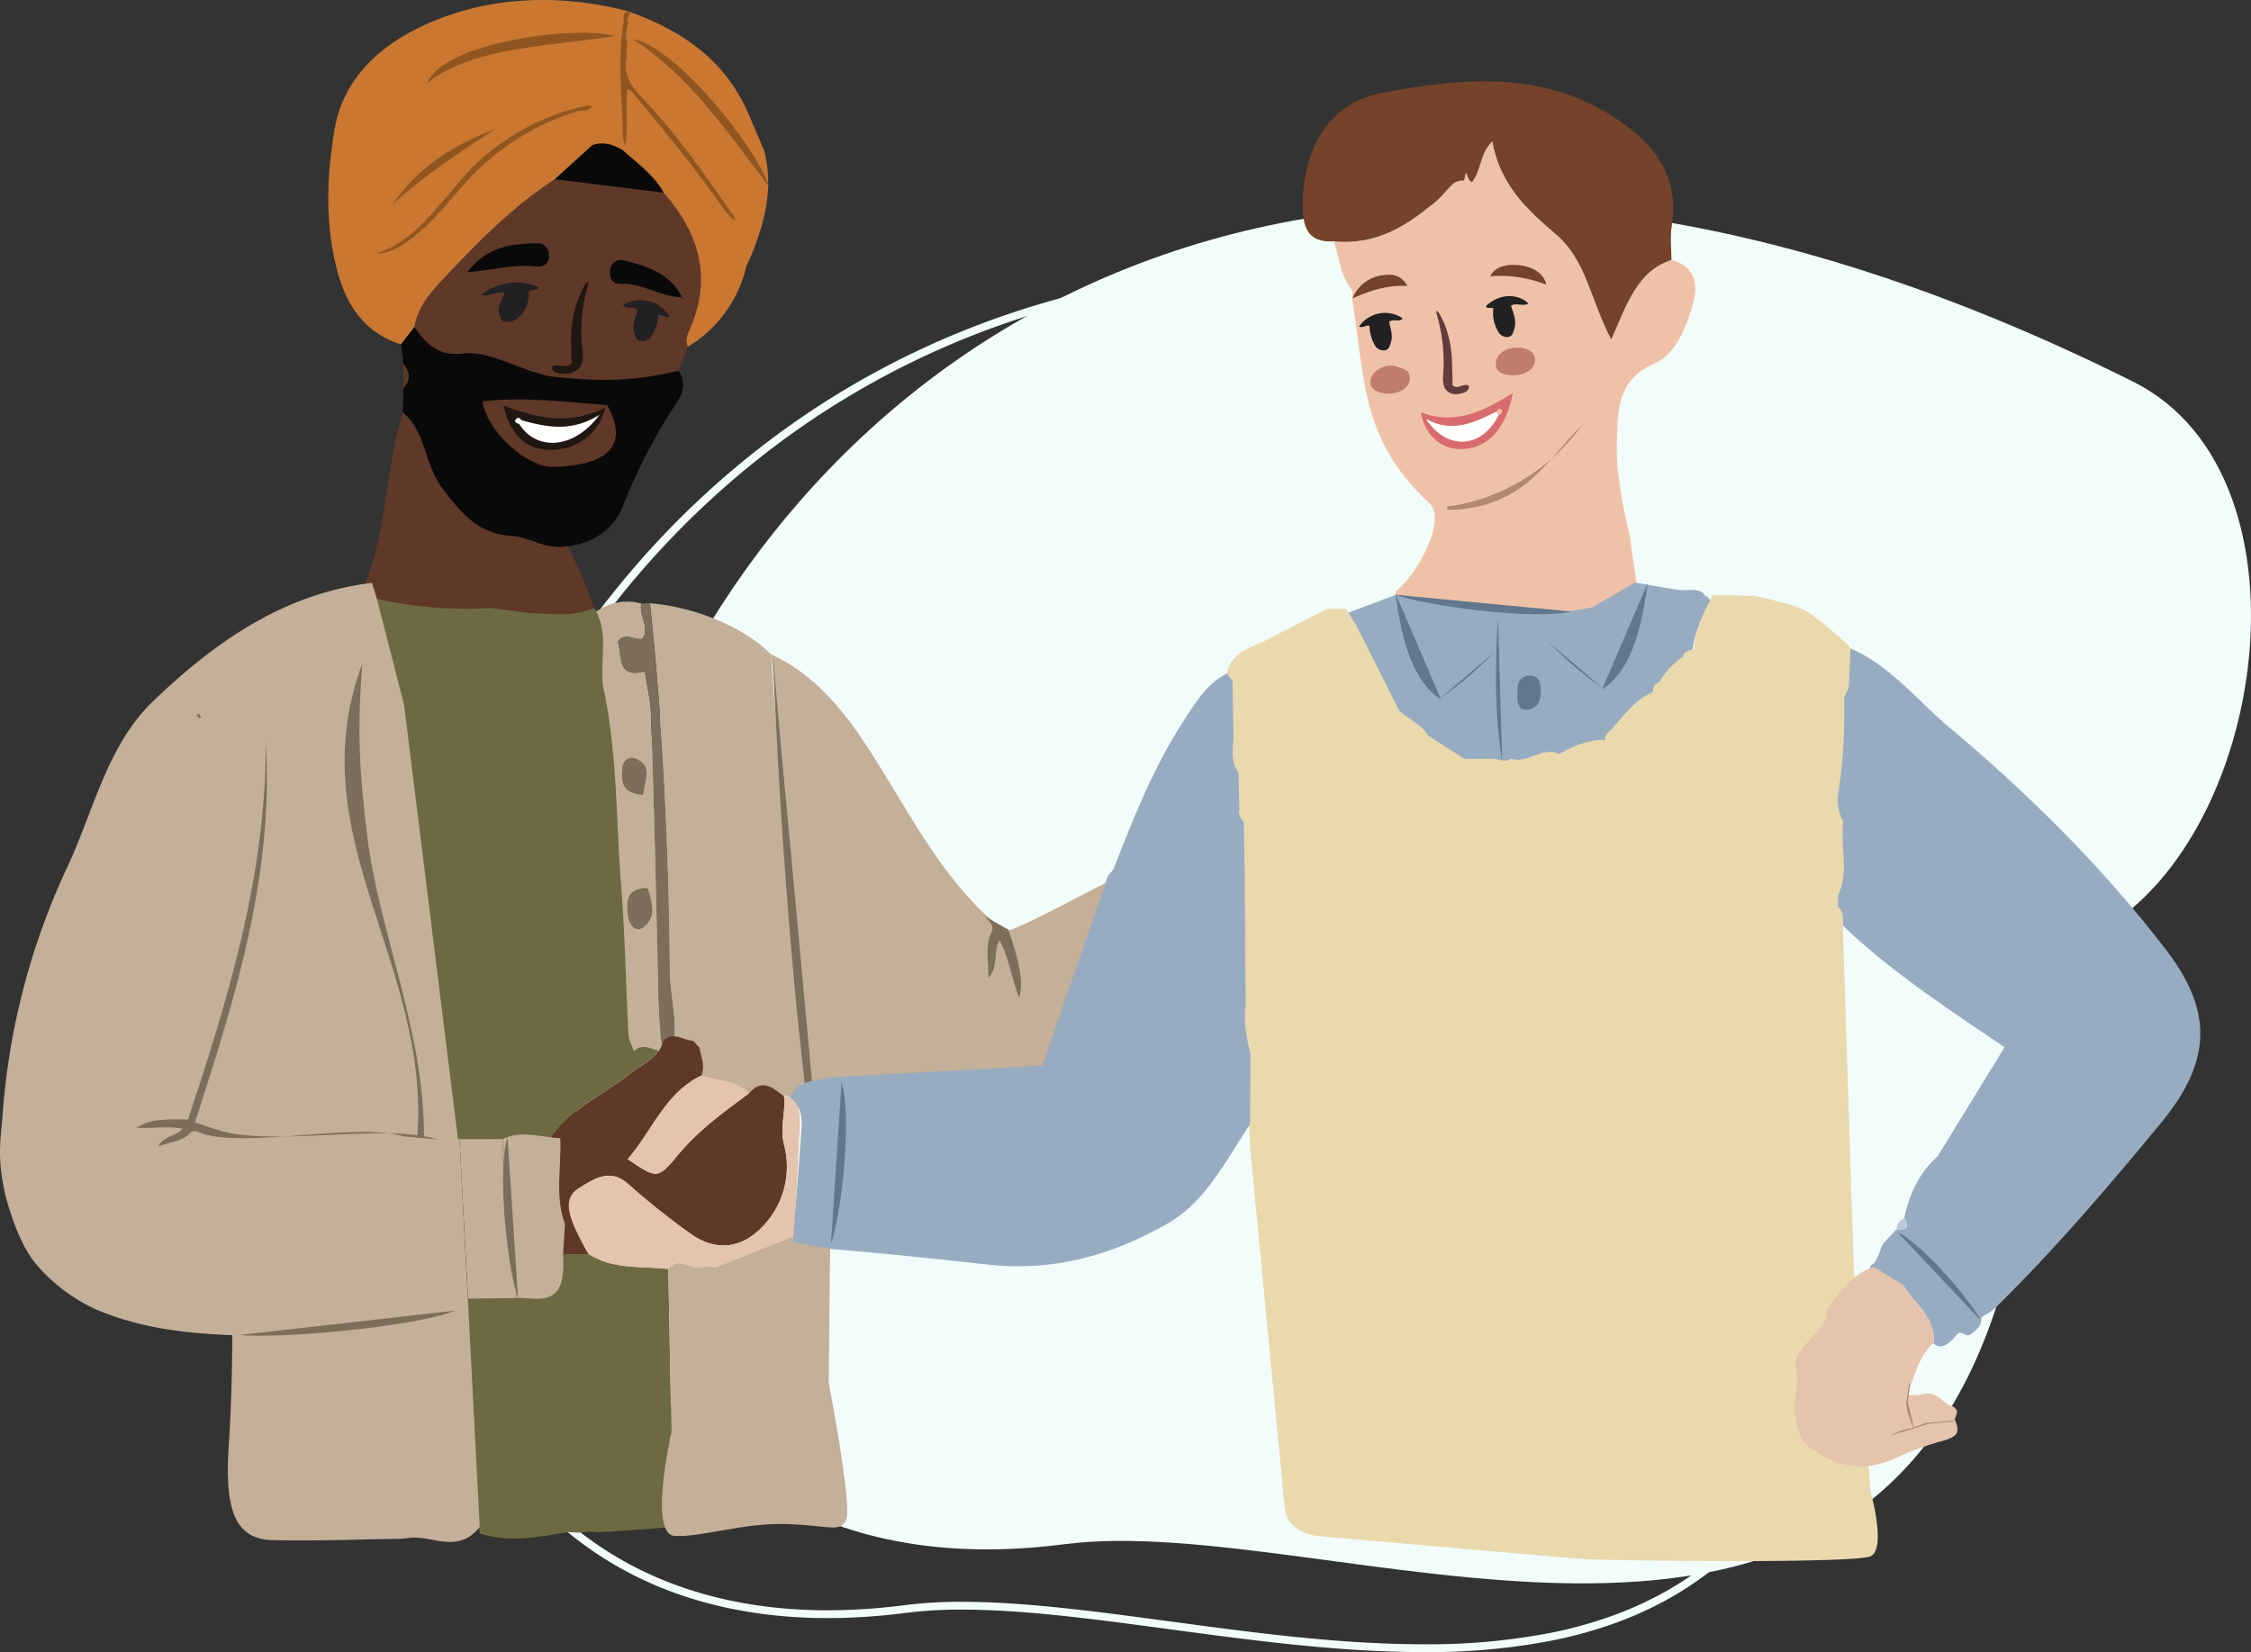 <svg xmlns="http://www.w3.org/2000/svg" xmlns:xlink="http://www.w3.org/1999/xlink" width="577.001" height="423.539" viewBox="0 0 577.001 423.539">
  <rect x="0" y="0" width="577.001" height="423.539" fill="#333333" stroke="none"/>
  <defs>
    <clipPath id="clip-path">
      <rect id="Rectangle_23" data-name="Rectangle 23" width="14.303" height="155.186" fill="none"/>
    </clipPath>
    <clipPath id="clip-path-2">
      <rect id="Rectangle_24" data-name="Rectangle 24" width="20.354" height="121.675" fill="none"/>
    </clipPath>
    <clipPath id="clip-path-3">
      <rect id="Rectangle_25" data-name="Rectangle 25" width="55.314" height="6.439" fill="none"/>
    </clipPath>
    <clipPath id="clip-path-4">
      <rect id="Rectangle_26" data-name="Rectangle 26" width="77.169" height="103.474" fill="none"/>
    </clipPath>
    <clipPath id="clip-path-5">
      <rect id="Rectangle_27" data-name="Rectangle 27" width="3.838" height="41.14" fill="none"/>
    </clipPath>
    <clipPath id="clip-path-6">
      <rect id="Rectangle_28" data-name="Rectangle 28" width="9.134" height="20.854" fill="none"/>
    </clipPath>
    <clipPath id="clip-path-7">
      <rect id="Rectangle_29" data-name="Rectangle 29" width="11.652" height="27.17" fill="none"/>
    </clipPath>
    <clipPath id="clip-path-8">
      <rect id="Rectangle_30" data-name="Rectangle 30" width="1.606" height="36.958" fill="none"/>
    </clipPath>
    <clipPath id="clip-path-9">
      <rect id="Rectangle_31" data-name="Rectangle 31" width="14" height="11.948" fill="none"/>
    </clipPath>
    <clipPath id="clip-path-12">
      <rect id="Rectangle_34" data-name="Rectangle 34" width="45.058" height="5.014" fill="none"/>
    </clipPath>
    <clipPath id="clip-path-14">
      <rect id="Rectangle_36" data-name="Rectangle 36" width="21.254" height="22.567" fill="none"/>
    </clipPath>
    <clipPath id="clip-path-15">
      <rect id="Rectangle_37" data-name="Rectangle 37" width="2.003" height="11.627" fill="none"/>
    </clipPath>
    <clipPath id="clip-path-16">
      <rect id="Rectangle_38" data-name="Rectangle 38" width="16.691" height="4" fill="none"/>
    </clipPath>
  </defs>
  <g id="Group_109" data-name="Group 109" transform="translate(366 1074.164)">
    <g id="Group_1884" data-name="Group 1884" transform="translate(-366 -1074.164)">
      <path id="Path_128" data-name="Path 128" d="M299.545,43.1a293.37,293.37,0,0,1,38.388,2.6,346.455,346.455,0,0,1,41.2,8.114,419.927,419.927,0,0,1,43.982,14.123c15.285,5.826,31.012,12.763,46.741,20.62A48.3,48.3,0,0,1,484.17,99.465a57.028,57.028,0,0,1,9.683,15.137c4.768,10.739,7.085,23.807,6.7,37.791a115.569,115.569,0,0,1-12.347,48.839,82.8,82.8,0,0,1-13.593,19.408,55.4,55.4,0,0,1-17.817,12.739A32.036,32.036,0,0,0,446.767,243a37.835,37.835,0,0,0-5.136,12.3c-2.16,9.023-2.072,19.289-1.979,30.158.12,14.059.244,28.6-4.527,41.885a132.834,132.834,0,0,1-8.156,19.53A102.469,102.469,0,0,1,416.86,362.7a87.608,87.608,0,0,1-11.836,12.435,84.984,84.984,0,0,1-13.327,9.38,93.261,93.261,0,0,1-14.574,6.669,112.787,112.787,0,0,1-15.582,4.316,165.9,165.9,0,0,1-33.279,3.019c-21.517,0-43.669-2.98-65.092-5.861-19.209-2.584-37.352-5.025-53.158-5.026H210a112.427,112.427,0,0,0-14.462.841A156.681,156.681,0,0,1,175.56,389.8c-17.338,0-33.115-3.237-46.891-9.62a91.89,91.89,0,0,1-33.288-26.162A113.771,113.771,0,0,1,75.6,315.5a161.313,161.313,0,0,1-6.53-46.713,206.56,206.56,0,0,1,3.711-38.4,232.436,232.436,0,0,1,11.067-39.028,241.012,241.012,0,0,1,18.329-37.891,235.48,235.48,0,0,1,25.5-34.987,224.408,224.408,0,0,1,32.586-30.31,217.446,217.446,0,0,1,39.576-23.853C230.086,50.243,263.63,43.106,299.545,43.1Zm28.718,353.411a163.942,163.942,0,0,0,32.88-2.979,110.783,110.783,0,0,0,15.3-4.238,91.25,91.25,0,0,0,14.26-6.525,82.97,82.97,0,0,0,13.012-9.159,85.584,85.584,0,0,0,11.565-12.151,100.461,100.461,0,0,0,9.91-15.514,130.849,130.849,0,0,0,8.036-19.248l.008-.024c4.654-12.956,4.531-27.316,4.413-41.2-.094-10.995-.182-21.38,2.034-30.64A39.793,39.793,0,0,1,445.1,241.9a33.183,33.183,0,0,1,4.59-5.522,36.4,36.4,0,0,1,6.113-4.733l.063-.039.068-.029a53.377,53.377,0,0,0,17.235-12.317,80.8,80.8,0,0,0,13.26-18.941,113.529,113.529,0,0,0,12.125-47.978c.377-13.688-1.88-26.456-6.528-36.924a55.034,55.034,0,0,0-9.34-14.609A46.3,46.3,0,0,0,468.96,90.346c-15.671-7.828-31.336-14.738-46.56-20.541A417.936,417.936,0,0,0,378.629,55.75a344.45,344.45,0,0,0-40.959-8.068A291.374,291.374,0,0,0,299.545,45.1c-35.621,0-68.881,7.076-98.855,21.026a215.441,215.441,0,0,0-39.212,23.634,222.4,222.4,0,0,0-32.295,30.04A233.483,233.483,0,0,0,103.9,154.493a239,239,0,0,0-18.177,37.575A230.427,230.427,0,0,0,74.75,230.76a204.56,204.56,0,0,0-3.676,38.031,159.32,159.32,0,0,0,6.444,46.133,111.786,111.786,0,0,0,19.424,37.843,89.908,89.908,0,0,0,32.569,25.6c13.511,6.261,29,9.435,46.05,9.435a154.672,154.672,0,0,0,19.722-1.315A114.413,114.413,0,0,1,210,385.628h.012c15.939,0,34.147,2.451,53.424,5.044C284.795,393.545,306.879,396.516,328.263,396.516Z" transform="translate(36.606 25.023)" fill="#f1fcfb"/>
      <path id="Path_129" data-name="Path 129" d="M496.208,78.854c49.245,24.6,33.479,122.907-13.077,143.04-29.635,18.391-10.107,61-22.149,94.524-38.388,116.094-171.09,51.718-238.77,60.462-240.741,31.1-126.778-498.211,274-298.026" transform="translate(50.606 19.01)" fill="#f1fcfb"/>
      <path id="Path_130" data-name="Path 130" d="M311.109,53.574c-8.681,2.86-11.282,10.965-15.413,20.394-5.293-9.816-6.281-20.283-14.219-26.976-7.327-6.177-14.443-13.13-16.221-23.952L251.5,37.823C243.754,44.7,235.413,49.9,224.61,48.788c1.413,4.313,1.632,9.1,4.8,12.714l-.088,2.622c3.317,19.83,1.965,35.312,19.818,51.89,4.293,3.986-2.847,17.959-8.717,22.562a2.771,2.771,0,0,0,.175,1.049c4.314,4.254,16.655,2.445,22.291,3.616.39-.058,9,1.072,9.364.907a7.951,7.951,0,0,1,2.344.078c.12.072.222.166.346.237.554.042,1.105.06,1.658.074a12.148,12.148,0,0,0,6.437-.371c2.73-.348,5.444-.871,8.16-1.353,3.61-2.152,8.478-2.008,10.912-6.315-.3-2.834-.72-5.639-1.2-8.436-.25-3.959-1.711-8.251-2.538-13.486-1.609-10.2-1.238-10.708-1.232-15.633.227-7.793.646-14.887,9.486-18.75,5.61-2.45,8.155-9.125,9.92-15.059,1.484-4.99.805-9.929-5.444-11.562" transform="translate(117.333 13.072)" fill="#efc2a7"/>
      <path id="Path_131" data-name="Path 131" d="M268.991,142.281c4.261,1.386,7.645-3.81,12-1.693l3-1.436c2.73-1.851,5.893-1.781,8.959-2.147a2.918,2.918,0,0,1,1.53-2.815c3.18-3.625,6.006-7.667,10.666-9.544a2.93,2.93,0,0,1,1.672-2.744,19.649,19.649,0,0,1,5.953-6.335,3.15,3.15,0,0,1,2.766-1.871c.241-5.147,2.593-9.512,4.873-13.9-.056-.47-.527.055-.591-.412-.353-.61-.938-.52-1.289-1.132-.828-1.078-2.705-1.185-3.9-1.056h-2.153c-1.037.02-10.669-1.9-11.7-1.875l-10.912,6.315c-5.377.951-10.742,2.078-16.258,1.647v0l-33.92-4.9-13.365,5.011q1.375,2.161,2.748,4.324l.361,3.023a11.783,11.783,0,0,1,3.007,7.868q.774,1.5,1.55,3c2.042,1.7,4.1,3.389,4.55,6.3q.744.811,1.489,1.622c2.418,2.18,5.656,3.345,7.4,6.346l1.656,1.478,6.064,3.26q.8.609,1.594,1.221l7.627-.028,4.648.034" transform="translate(118.23 54.078)" fill="#97acc0"/>
      <path id="Path_132" data-name="Path 132" d="M256.289,111.1a3.386,3.386,0,0,1,1.515-.586c2.379-.118,3.2,1.21,3.232,3.324.033,2.42-.151,4.846-3.031,5.368" transform="translate(133.882 62.694)" fill="#97acc0"/>
      <path id="Path_133" data-name="Path 133" d="M250.8,127.06c2.415,2.182,5.654,3.346,7.4,6.346l9.311,5.964q3.816-.019,7.629-.031,1.4.256,2.8.514l1.579-.553c4.26,1.386,7.883-3.306,12.241-1.188,0,0,6.63-4.124,11.963-3.585,0,0-.848-1.121,1.528-2.815,3.18-3.624,6.007-7.668,10.667-9.544,0,0-.67-1.5,1.672-2.744a19.644,19.644,0,0,1,5.951-6.335s-.209-1.36,2.766-1.87c.242-5.149,2.594-9.512,4.873-13.906l10.693.23s9.524,1.991,12.6,3.575,8.874,6.763,10.69,8.434c.9.647,1.337,1.749,1.283,1.48l-1.976,71.025L367.356,272l4.206,55.066s4.208,14.849,0,16.706-66.107,1.237-75.122.619l-67.174-5.863c-4.039-.981-7.469-2.63-7.887-7.591L212.61,239.7l-6.055-122.261c1.282-5.923,6.606-6.641,10.765-8.857l15-7.721q2.382.026,4.767.049,1.372,2.163,2.749,4.326" transform="translate(107.902 55.211)" fill="#ead9ad"/>
      <path id="Path_134" data-name="Path 134" d="M109.437,98.673c10.4.818,23.28,5.421,31.041,13.092,2.137,28.657,3.82,56.849,6.7,85.425.866,8.606.466,16.489,4.946,24.629.011.4-5.572,2.912-5.677,3.291-3.669.161-6.72-1.964-8.075,2.705-.709.011-1.419.025-2.128.038-2.847-2.182-5.665-4.748-9.008-.766-3.337-3.591-8.095-3.185-12.208-4.592,1.043-2.494-.09-4.831-.5-7.218,2.865-7.368.093-14.73.035-22.1-.251-31.59-1.792-63.1-5.123-94.505" transform="translate(57.169 55.982)" fill="#c4af99"/>
      <path id="Path_135" data-name="Path 135" d="M190.393,177.955c6.922-2.343,22.54-11.338,29.158-14.2q-8.385,24.324-16.768,48.646c-1.174.1-13.275,3.092-13.837,4.384-7.452,1.989-14.834,1.556-22.472.614-8.23-1.014-16.663-.285-25-.32-.913-.127-1.828-.249-2.745-.373-2.76-14.572-1.4-29.411-2.692-44.116-1.915-21.874-3.395-43.784-6.207-65.567,13.6,6.343,21.376,18.167,29.065,30.714,8.694,14.188,16.836,29.095,30.1,39.732" transform="translate(67.821 60.721)" fill="#c4af99"/>
      <g id="Group_62" data-name="Group 62" transform="translate(198.069 167.965)" style="mix-blend-mode: normal;isolation: isolate">
        <g id="Group_61" data-name="Group 61">
          <g id="Group_60" data-name="Group 60" clip-path="url(#clip-path)">
            <path id="Path_136" data-name="Path 136" d="M144.407,262.351c-8.225-52.555-12.079-104.068-14.3-155.187" transform="translate(-130.104 -107.166)" fill="#7d6e5a"/>
          </g>
        </g>
      </g>
      <path id="Path_137" data-name="Path 137" d="M102.188,101c5.561.2,17.431-.5,17.431-.5a23.107,23.107,0,0,1,9.975,17.094c3.706,16.849,3.3,34.107,4.654,51.183,1,12.7,1.207,25.468,1.885,38.2.079,1.473.9,2.906,1.381,4.357-1.1,4.575-5.306,5.884-8.376,8.365-6.9,5.58-15.483,8.992-20.615,16.869l-10.568-.025-3.154.028-10.325.149c-1.442-.223-2.821-.561-3.565-2.06-1.376-21.324-1.9-43.333-5.482-64.492-.171-2-1.178-6.516-1.35-8.515L62.306,97.674Z" transform="translate(32.548 55.416)" fill="#6d6a41"/>
      <path id="Path_138" data-name="Path 138" d="M341.073,183.1c-.39-.014-.761-.6-1.413-1.155-.11-2.332-.227-4.9-.346-7.476" transform="translate(177.254 98.987)" fill="#97acc0"/>
      <path id="Path_139" data-name="Path 139" d="M352.194,208.307c-14.272-9.766-28.854-19.1-41.452-31.217.009-1.729.277-3.527-1.213-4.859q.014-1.479.029-2.961c2.608-5.564.816-11.446,1.168-17.172q.057-.858.117-1.713a11.27,11.27,0,0,1-1.324-6.689,141.2,141.2,0,0,0,1.562-24.913q.6-1.441,1.2-2.882.219-4.916.434-9.834c10.258,4.459,17.177,13.42,25.511,20.407,20.185,16.926,38.886,35.466,55.141,56.545,11.92,15.459,12.481,28.328-1.2,44.87-13.569,16.4-27.418,32.651-42.642,47.531a17.637,17.637,0,0,1-3.183,2.014c-.417,1.633.326,2.052-2.236,3.97-1.863,1.918-2.433-.643-3.943.346-1.946,2.4-4.252,4.448-6.179,2.415.606-6.741-4.928-10.094-7.795-14.92-2.953-1.752-11.4-3.608-7.332-5.617,2.657-4.9.553-3.224,3.99-6.873L324.407,255c2,.055,3.881.022,2.057-2.848,1.322-6.2,3.864-11.708,8.623-15.943" transform="translate(161.632 60.177)" fill="#97acc0"/>
      <path id="Path_140" data-name="Path 140" d="M260.73,38.737c-3.319-.2-4.5,2.857-6.481,4.614-7.751,6.874-16.092,12.078-26.895,10.965-5.3.348-7.755-2.033-7.967-7.669-.505-13.391,4.971-27.518,20.159-30.352,21.5-4.011,42.627-6.127,62.019,7.863,9.046,6.525,14.222,14.532,12.354,26.366-.441,2.788-.067,5.715-.067,8.577-8.681,2.86-11.282,10.965-15.413,20.394-5.295-9.816-6.281-20.283-14.219-26.976C276.894,46.343,269.777,39.39,268,28.568c-3.276,3.19-2.9,7.614-5.287,10.616-.247-.191-.48-.389-.7-.6q-.413-.959-.83-1.918l-.521,2.15Z" transform="translate(114.589 7.544)" fill="#744329"/>
      <path id="Path_141" data-name="Path 141" d="M77.9,216.6q6.23-.087,12.456-.176,1.3-.054,2.609-.107c4.512-.158,10.573,2.133,9.714-6.508,1.474-1.3.907-3.138,1.2-4.749l6.475.1c6.361,4,13.583,3.063,20.513,3.793q.393,20.941.784,41.881c-.3.418,2.242,21.9-1.375,24.366-.288.2-17.208,1.328-17.351,1.248-5.3-.415-2.453.465-7.767-.034-7.528,1.273-15.05,2.859-22.638.375q-2.548-28.457-5.1-56.912l.47-3.273" transform="translate(40.447 116.342)" fill="#6d6a41"/>
      <path id="Path_142" data-name="Path 142" d="M69.756,67.261c.836-5.106,4.1-8.827,7.338-12.28,8.831-9.4,17.862-18.63,28.709-25.67l27.86,3.453c9.02,10.308,12.563,21.724,6.685,35.043-.633,1.437-1.171,2.889-.467,4.475q-1.169,3.061-2.338,6.117c-11.33,2.8-20.281,2.79-31.66,1.619-7.365-.759-16.542-6.893-23.44-6.025-6.823.859-9.483-2.5-12.686-6.732M138,59.577c.269.2.537.392.807.586l-.554-.848c-3.077-5.768-8.55-7.628-14.205-9.072-1.771-.453-3.631-.2-4.05,2.213-.37,2.138.5,3.779,2.685,3.671,5.444-.273,10.029,3.182,15.317,3.45M83.381,53.091c6.615-.412,11.949-2.08,17.43-1.439,1.525.18,3.191-.191,3.451-2.125.282-2.094-.955-3.84-2.856-3.795-6.373.149-12.774.589-18.025,7.359" transform="translate(36.44 16.63)" fill="#5f3828"/>
      <path id="Path_143" data-name="Path 143" d="M93.6,117.6a102.982,102.982,0,0,1-30.908-2.777q-.566-1.829-1.131-3.66c4.649-12.155,5.214-25.216,7.945-37.8.432-1.992,1.063-3.939,1.6-5.906,5.933,4.917,5.5,13.249,10,19.253,4.844,6.467,9.264,11.881,17.829,12.381,4.458.26,8.525,3.335,13.255,2.779l1.215-.146c.41.531.263.389.792,1.671s4.471,9.051,5.808,14.258c-5.388,2.3-10.995,1.429-16.556,1.23" transform="translate(32.16 38.271)" fill="#5f3828"/>
      <path id="Path_144" data-name="Path 144" d="M307.312,254.276a7.231,7.231,0,0,1-3.844-4.111c-3.186-10.337.554-8.456-1.054-17.9-.711-4.182,9.291-9.78,7.79-13.822,3.5-4.44,6.552-9.392,12.3-11.218q3.743,2.318,7.484,4.635c2.868,4.827,8.4,8.18,7.8,14.92-3.3,2.682-5.242,8.688-6.583,13.243a14,14,0,0,0,4.168-.246c2.475-.616,4.63,1.577,5.7,2.44.886.713,1.806.527,2.542,1.569.67.948-.592,2.053-.3,2.774,1.134,2.754.916,4-2.606,5.1a77.255,77.255,0,0,0-11.4,4.031c-7.7,3.815-14.941,3.663-21.992-1.415" transform="translate(157.831 117.567)" fill="#e4c4ac"/>
      <path id="Path_145" data-name="Path 145" d="M100.4,100.984a13.448,13.448,0,0,1,11.531-2.08c-.641,3.025,2.218,5.948.343,9.014-2.128.567-4.467-1.915-6.388.727,1.262,3.527-.466,9.682,6.951,7.583.589,3.95,1.481,7.506,1.594,11.089q1.032,33.112,1.731,66.236c.14,6.76.108,13.507,1.395,20.172-2.507-.107-5-2.489-7.528-.044-.478-1.451-1.3-2.884-1.381-4.357-.677-12.732-.881-25.5-1.886-38.2-1.352-17.076-.947-34.334-4.655-51.185-.8-6.3,1.469-12.885-1.705-18.956m13.128,70.9c-5.637,0-5.45,3.727-4.913,7.363.28,1.9,1.857,3.724,3.686,2.392,3.5-2.549,2.322-6.116,1.227-9.755m-1.207-23.955c.422-3.713,2.5-7.125-1.758-9.073a2.322,2.322,0,0,0-3.418,1.851c-.4,3.368-.539,6.771,5.176,7.222" transform="translate(52.449 55.831)" fill="#c4af99"/>
      <path id="Path_146" data-name="Path 146" d="M92.016,227.073C91.09,213.46,88.1,200.034,88.56,186.3c-3.441.05-7.747-.016-11.188.035l2.186,40.913q6.23-.085,12.458-.172" transform="translate(40.418 105.697)" fill="#c4af99"/>
      <path id="Path_147" data-name="Path 147" d="M117.385,237.889,103.573,126.56Q100.031,112.778,96.486,99q-.571-1.829-1.134-3.658c-22.4,2.685-40.049,14.949-55.946,30.167C27.5,136.9,24.124,153.392,17.413,167.852A180.454,180.454,0,0,0,.685,231.378c-.47,6.669-1.542,10.881.612,20.589,0,0,2.914,12.346,8.128,18.214a44.4,44.4,0,0,0,14.869,11.28c11.288,4.893,23.186,6.307,35.248,6.738-.047,9.445-.28,18.88-.907,28.288-1.124,16.847,1.728,24.043,11.322,24.267,11.008.257,22.021-.2,33.033-.35l2.577-.3c5.832-.277,11.893,4.036,17.405-2.7q-2.592-49.734-5.182-99.47Z" transform="translate(0 54.091)" fill="#c4af99"/>
      <path id="Path_148" data-name="Path 148" d="M166.969,38.512l-4.2-9.827c-6.16-13.807-17.444-21.145-30.816-25.85C113.685-1.893,94.347-.964,77.579,7.57,67.451,12.727,59,20.849,56.9,33.093,54.8,45.414,54.381,58,57.792,70.2c2.4,8.573,7.271,15.352,16.13,18.092l3.4-4.406c.836-5.106,4.1-8.829,7.339-12.282,8.831-9.4,17.862-18.628,28.708-25.672q4.832-4.385,9.666-8.771l4.827-.132c-.055.072-.105.146-.167.218,3.824,3.407,10.952,7.462,13.534,12.141,9.022,10.308,12.564,21.723,6.686,35.043-.635,1.436-1.171,2.889-.469,4.475a32.771,32.771,0,0,0,15.009-20.683l1.4-3.135c3.428-8.564,5.605-17.283,3.116-26.582m-36.451-7.751c.052-.219.1-.44.146-.661l-.026.567c-.044.03-.079.063-.12.094" transform="translate(28.875 0)" fill="#c97731"/>
      <path id="Path_149" data-name="Path 149" d="M115.677,213.576c-1.286-6.664-1.254-13.412-1.4-20.172q-.687-33.124-1.731-66.238c-.111-3.581-1-7.139-1.592-11.089-7.417,2.1-5.691-4.055-6.951-7.581,1.92-2.643,4.26-.16,6.386-.729,1.877-3.064-.982-5.987-.341-9.012q1.112-.04,2.224-.083c3.329,31.41,4.872,62.918,5.121,94.507.058,7.37,2.83,14.732-.035,22.1l-1.685-1.7" transform="translate(54.331 55.982)" fill="#7d6e5a"/>
      <path id="Path_150" data-name="Path 150" d="M214.5,105.133c1.017-1.8,2.859-1.581,4.468-1.939" transform="translate(112.05 58.547)" fill="#ead9ad"/>
      <path id="Path_151" data-name="Path 151" d="M67.925,59.511c1.722,2.07,1.949,4.149.023,6.233l-.023-6.233" transform="translate(35.483 33.764)" fill="#5f3828"/>
      <path id="Path_152" data-name="Path 152" d="M187.974,142.175q-.728.9-1.457,1.8l1.457-1.8" transform="translate(97.434 80.663)" fill="#c4af99"/>
      <path id="Path_153" data-name="Path 153" d="M33.891,117.983a9.594,9.594,0,0,1-.805-.8c.764-1,.86.016,1.165.434l-.359.37" transform="translate(17.283 66.239)" fill="#85755f"/>
      <path id="Path_154" data-name="Path 154" d="M231.648,111.234c2.04,1.7,4.1,3.39,4.547,6.307q-.089,1.676-.175,3.346" transform="translate(121.01 63.109)" fill="#ead9ad"/>
      <path id="Path_155" data-name="Path 155" d="M228.654,104.3a11.775,11.775,0,0,1,3.005,7.87" transform="translate(119.446 59.174)" fill="#ead9ad"/>
      <path id="Path_156" data-name="Path 156" d="M319.26,202.116c.294-1.248.7-2.407,2.055-2.848,1.827,2.87-.058,2.9-2.055,2.848" transform="translate(166.777 113.055)" fill="#bbc9d7"/>
      <path id="Path_157" data-name="Path 157" d="M103.1,23.859c2.707-.944,5.149-.1,7.524,1.185,3.826,3.406,8.088,6.363,10.672,11.042q-13.93-1.726-27.86-3.454,4.83-4.387,9.664-8.772" transform="translate(48.809 13.308)" fill="#0a0909"/>
      <path id="Path_158" data-name="Path 158" d="M77.714,24.119q.763-.778,1.527-1.555l0,0q-.756.785-1.513,1.569l-.018-.019" transform="translate(40.597 12.802)" fill="#cc8137"/>
      <path id="Path_159" data-name="Path 159" d="M71.719,29.111l1.516-1.57.041.042q-.763.781-1.527,1.56l-.03-.031" transform="translate(37.465 15.625)" fill="#cc8137"/>
      <path id="Path_160" data-name="Path 160" d="M73.712,27.111q.765-.778,1.528-1.558l.024.025q-.758.788-1.515,1.574l-.038-.041" transform="translate(38.506 14.498)" fill="#cc8137"/>
      <path id="Path_161" data-name="Path 161" d="M94.171,211.531q-.121-1.761-.241-3.523c.224-2.2.4-4.389-.9-6.356q-.249-1.5-.5-2.99.1-1.415.2-2.832c5.132-7.878,13.709-11.29,20.616-16.869,3.071-2.481,7.272-3.79,8.376-8.365,2.523-2.445,5.019-.063,7.528.044q.843.851,1.685,1.7c.413,2.39,1.545,4.726.505,7.222-9.259,4.437-12.605,14.21-18.865,21.44,7.335,4.973,7.659,5.255,12.751-.94,5.281-6.425,11.8-11.119,18.32-15.909,3.342-3.981,6.16-1.415,9.006.765.419,4.08-1.14,7.805-.011,12.421a22.014,22.014,0,0,1-2.611,17.269c-5.453,8.4-13.277,11.229-21.278,5.58a190.555,190.555,0,0,1-16.09-12.827c-4.617-4.074-8.486-1.362-12.356.875-4.075,2.357-2.967,6.177-1.658,9.611a74.5,74.5,0,0,0,3.815,7.492q-3.238-.049-6.478-.094a1.87,1.87,0,0,0-.772-.205c-2.319-4.342-.743-9-1.049-13.507" transform="translate(48.337 96.164)" fill="#5f3828"/>
      <path id="Path_162" data-name="Path 162" d="M100.778,219.768a74.161,74.161,0,0,1-3.815-7.492c-1.309-3.434-2.418-7.252,1.658-9.609,3.87-2.238,7.738-4.948,12.356-.875a190.862,190.862,0,0,0,16.09,12.827c8,5.647,15.825,2.823,21.278-5.581a22.012,22.012,0,0,0,2.611-17.269c-1.13-4.616.429-8.341.011-12.42l2.133-.039c2.136,2.618,1.958,5.757,1.815,8.851-.416,8.982-.891,17.963-1.343,26.946q-9.991,4-19.981,8-1.573-.071-3.145-.14c-2.97,1.508-6.315-3.037-9.156.6-6.93-.73-14.151.2-20.511-3.793" transform="translate(50.028 101.732)" fill="#e4c4ac"/>
      <path id="Path_163" data-name="Path 163" d="M136.771,180.508c-6.523,4.79-13.039,9.484-18.32,15.909-5.091,6.2-5.415,5.915-12.752.94,6.26-7.229,9.606-17,18.865-21.44,4.112,1.4,8.869,1,12.207,4.591" transform="translate(55.216 99.807)" fill="#e4c4ac"/>
      <path id="Path_164" data-name="Path 164" d="M100.079,216.584c.983,14.084-6.726,10.644-11.89,10.9-.869-13.133-3.878-27.468-3.454-40.775,4.549-2.4,10.422-.288,14.635-.21.35,7.343-1.452,14.938,1.2,22.013" transform="translate(44.243 105.283)" fill="#c4af99"/>
      <path id="Path_165" data-name="Path 165" d="M78.706,47.147c5.251-6.769,11.652-7.21,18.025-7.359,1.9-.045,3.138,1.7,2.856,3.795-.26,1.934-1.926,2.306-3.451,2.125-5.481-.641-10.815,1.027-17.43,1.439" transform="translate(41.115 22.574)" fill="#0a0909"/>
      <path id="Path_166" data-name="Path 166" d="M120.784,52.073c-5.283-.274-9.868-3.729-15.312-3.458-2.182.11-3.055-1.533-2.686-3.671.419-2.414,2.279-2.664,4.05-2.213,5.656,1.444,11.129,3.306,14.205,9.073Z" transform="translate(53.651 24.139)" fill="#0a0909"/>
      <path id="Path_167" data-name="Path 167" d="M114.836,48.454c.186.282.37.566.556.848-.269-.194-.539-.39-.81-.581l.254-.266" transform="translate(59.856 27.491)" fill="#201612"/>
      <path id="Path_168" data-name="Path 168" d="M258.22,110.511c2.378-.116,3.2,1.21,3.231,3.324.033,2.42-.149,4.846-3.031,5.368-2.4.434-3.008-1.337-2.92-3.348.1-2.208-.432-4.865,2.721-5.345" transform="translate(133.466 62.694)" fill="#61778d"/>
      <path id="Path_169" data-name="Path 169" d="M279,101.427q-.761.783-1.521,1.567l-.015-.016,1.522-1.566.014.014" transform="translate(144.944 57.537)" fill="#bbc9d7"/>
      <path id="Path_170" data-name="Path 170" d="M110.862,145.478c1.093,3.639,2.268,7.207-1.227,9.754-1.83,1.334-3.407-.491-3.687-2.392-.536-3.636-.723-7.359,4.914-7.362" transform="translate(55.215 82.537)" fill="#7d6e5a"/>
      <path id="Path_171" data-name="Path 171" d="M110.13,133.288c-5.715-.451-5.573-3.854-5.176-7.222a2.322,2.322,0,0,1,3.418-1.851c4.26,1.948,2.18,5.36,1.758,9.073" transform="translate(54.74 70.335)" fill="#7d6e5a"/>
      <line id="Line_1" data-name="Line 1" y1="0.13" x2="0.125" transform="translate(404.117 130.743)" fill="#e4c4ac"/>
      <path id="Path_172" data-name="Path 172" d="M259.57,89.41q.3.209.6.417l-.709-.307.107-.11" transform="translate(135.54 50.727)" fill="#e4c4ac"/>
      <path id="Path_173" data-name="Path 173" d="M118.155,27.084q-.733-.752-1.465-1.506.733.752,1.465,1.506" transform="translate(60.957 14.512)" fill="#cc8137"/>
      <path id="Path_174" data-name="Path 174" d="M116.159,25.091l-1.468-1.511,1.468,1.511" transform="translate(59.913 13.378)" fill="#cc8137"/>
      <path id="Path_175" data-name="Path 175" d="M119.154,28.084l-1.465-1.508,1.465,1.508" transform="translate(61.479 15.078)" fill="#cc8137"/>
      <path id="Path_176" data-name="Path 176" d="M126.672,235.411l.347-.655c-.123.212-.245.423-.368.633l.021.022" transform="translate(66.161 133.189)" fill="#c4af99"/>
      <path id="Path_177" data-name="Path 177" d="M93.129,48.5c.916-.671,2.031-.071,2.564-1.034-4.191-2.238-10.641-1.412-14.624,1.887,1.831.549,4.071-1.008,6-.491-.9,1.989-2.119,3.992-1.318,5.857.361.842.6,1.77,2.194,1.6a4.878,4.878,0,0,0,3.273-1.806A8.072,8.072,0,0,0,93.129,48.5" transform="translate(42.349 26.219)" fill="#212023"/>
      <path id="Path_178" data-name="Path 178" d="M113.983,52.962c1.163-.193,1.9.876,2.874.37A8.746,8.746,0,0,0,104.9,50.3c.9,1.411,2.646.067,3.663,1.254-.373,1.768-1.32,3.492-.843,5.464.256,1.053.39,2.213,1.577,2.5a2.78,2.78,0,0,0,2.938-1.337,11.133,11.133,0,0,0,1.745-5.218" transform="translate(54.801 27.862)" fill="#212023"/>
      <path id="Path_179" data-name="Path 179" d="M101.548,46.351a29.122,29.122,0,0,0-3.605,16.5,27.505,27.505,0,0,0,.075,4.033c-1.665,1.549-3.482-.19-5.041.768-.227,1.6,1.512,1.853,3.221,1.882,1.8.031,3.705-.89,4.289-2.356a7.115,7.115,0,0,0,.268-3.428,42.666,42.666,0,0,1,1.519-17.316q-.37-.031-.726-.08" transform="translate(48.559 26.297)" fill="#201612"/>
      <path id="Path_180" data-name="Path 180" d="M99.327,46.637l-.018-.649-.708.569q.356.049.726.08" transform="translate(51.508 26.091)" fill="#201612"/>
      <g id="Group_65" data-name="Group 65" transform="translate(88.329 170.15)" style="mix-blend-mode: normal;isolation: isolate">
        <g id="Group_64" data-name="Group 64">
          <g id="Group_63" data-name="Group 63" clip-path="url(#clip-path-2)">
            <path id="Path_181" data-name="Path 181" d="M76.633,230.234c3.559-45.093-30.592-77.324-14.074-121.675-1.353,17.5-.741,27.758,1.256,44.108,3.02,24.717,14.586,49.771,14.56,76.96" transform="translate(-58.02 -108.559)" fill="#7d6e5a"/>
          </g>
        </g>
      </g>
      <g id="Group_68" data-name="Group 68" transform="translate(61.377 336.002)" style="mix-blend-mode: normal;isolation: isolate">
        <g id="Group_67" data-name="Group 67">
          <g id="Group_66" data-name="Group 66" clip-path="url(#clip-path-3)">
            <path id="Path_182" data-name="Path 182" d="M95.63,214.376c-10.7,4.3-45.806,7.251-55.314,6.24" transform="translate(-40.316 -214.375)" fill="#7d6e5a"/>
          </g>
        </g>
      </g>
      <g id="Group_71" data-name="Group 71" transform="translate(34.944 190.429)" style="mix-blend-mode: normal;isolation: isolate">
        <g id="Group_70" data-name="Group 70">
          <g id="Group_69" data-name="Group 69" clip-path="url(#clip-path-4)">
            <path id="Path_183" data-name="Path 183" d="M100.123,223.173c-13.557-4.21-42.29,1.915-55.844-2.3-2.06-.641-4.1-1.326-6.3-2.036,10.261-31.723,20.24-63.337,18.159-97.34.082,33.621-9.483,65.1-19.934,96.56-2.159.027-4.313-.1-6.434.121a13.462,13.462,0,0,0-6.822,2c4.343.263,7.989-.483,11.827.248-1.632,2.094-4.73,1.7-6.21,4.55,3.042-1.207,6.01-1.186,8.172-3.415,1.125-1.16,2.3-.11,3.3.188,12.092,3.606,39.323-2.978,51.409.652" transform="translate(-22.953 -121.498)" fill="#7d6e5a"/>
          </g>
        </g>
      </g>
      <g id="Group_74" data-name="Group 74" transform="translate(128.945 291.567)" style="mix-blend-mode: normal;isolation: isolate">
        <g id="Group_73" data-name="Group 73">
          <g id="Group_72" data-name="Group 72" clip-path="url(#clip-path-5)">
            <path id="Path_184" data-name="Path 184" d="M85.847,186.025c-2.771,8.2.014,34.229,2.692,41.14" transform="translate(-84.699 -186.025)" fill="#7d6e5a"/>
          </g>
        </g>
      </g>
      <g id="Group_77" data-name="Group 77" transform="translate(252.591 235.006)" style="mix-blend-mode: normal;isolation: isolate">
        <g id="Group_76" data-name="Group 76">
          <g id="Group_75" data-name="Group 75" clip-path="url(#clip-path-6)">
            <path id="Path_185" data-name="Path 185" d="M171.817,153.284c.83,2.724,1.841,5.381,2.419,8.135.568,2.707,1.318,5.486.35,9.371-2.045-5.354-2.611-10.235-5.006-14.768-1.833,2.882-.137,6.624-2.923,9.619.219-4.306-.987-8.03.8-11.634.927-1.878-.786-2.931-1.536-4.069" transform="translate(-165.918 -149.938)" fill="#7d6e5a"/>
          </g>
        </g>
      </g>
      <path id="Path_186" data-name="Path 186" d="M125.394,210.144,122.25,210c-2.972,1.508-6.316-3.036-9.156.6q.393,20.941.784,41.881s-5.9,26.06.717,26.565,17.162-3.282,28.44-3.028,14.221,2.523,15.691-1.263-4.525-35.037-4.525-35.037q.176-17.111.352-34.223-.055-.891-.107-1.782l-.006.069c-3.226.65-6.059-1-9.066-1.636l-19.981,8" transform="translate(58.223 114.69)" fill="#c4af99"/>
      <path id="Path_187" data-name="Path 187" d="M106.057,13.7c-1.117,5.081,2.017,8.158,5,11.344C119.55,34.135,126.6,44.4,133.74,54.6c.119.168.046.478.061.723-1.784-1.05-2.832-2.828-3.986-4.456-6.866-9.7-14.387-18.841-21.977-27.93a2.423,2.423,0,0,0-1.57-1.16c-.513,4.621.225,9.29-.505,14.335a6.938,6.938,0,0,1-.673-3.867c-.276-9.294-1.367-18.6.2-27.871.136-.8-.574-2.787,1.592-2.359-.07.32-.139.639-.209.961a1.734,1.734,0,0,0-.265,1.73c-.055.318-.108.635-.163.953-.274,1.27-.659,2.538,0,3.806q-.128,1.251-.254,2.5.034.865.067,1.733" transform="translate(54.57 1.11)" fill="#915520"/>
      <path id="Path_188" data-name="Path 188" d="M106.571,6.385c11.036,2.028,31.765,27.769,34.87,37.83-10.447-13.73-20.159-28.186-34.87-37.83" transform="translate(55.671 3.623)" fill="#915520"/>
      <path id="Path_189" data-name="Path 189" d="M66.08,40.42c6.561-9.523,15.777-15.39,26.372-19.3-9.178,5.863-18.224,11.91-26.372,19.3" transform="translate(34.519 11.981)" fill="#915520"/>
      <path id="Path_190" data-name="Path 190" d="M71.945,18.238C76.084,7.863,109.482,3.4,119.87,6.163c-15.4,2.754-35.659,2.4-47.925,12.075" transform="translate(37.583 3.042)" fill="#915520"/>
      <path id="Path_191" data-name="Path 191" d="M118.582,17.578c-1.108,1.282-2.6.768-3.78,1.146A63.821,63.821,0,0,0,85.7,37.524C81.674,42.084,77.888,46.9,73.129,50.7c-2.827,2.255-5.825,4.265-9.612,4.556,1.49-.7,3.037-1.292,4.464-2.108,4.861-2.785,8.516-6.986,12.194-11.156,3.317-3.762,6.338-7.907,10.11-11.108a59.42,59.42,0,0,1,17.844-10.873,48.313,48.313,0,0,1,9.064-2.671,1.44,1.44,0,0,1,1.388.241" transform="translate(33.18 9.794)" fill="#915520"/>
      <g id="Group_80" data-name="Group 80" transform="translate(357.699 152.116)" style="mix-blend-mode: normal;isolation: isolate">
        <g id="Group_79" data-name="Group 79">
          <g id="Group_78" data-name="Group 78" clip-path="url(#clip-path-7)">
            <path id="Path_192" data-name="Path 192" d="M246.612,124.223c-6.977-4.364-10.043-14.661-11.654-27.17" transform="translate(-234.959 -97.053)" fill="#61778d"/>
          </g>
        </g>
      </g>
      <path id="Path_193" data-name="Path 193" d="M70.921,53.524c3.2,4.237,5.864,7.591,12.686,6.732,6.9-.868,16.075,5.266,23.44,6.025,11.378,1.169,20.331,1.18,31.66-1.619,1.615,2.679,1.442,5.139-.3,7.823a148.373,148.373,0,0,0-14.441,27.868c-3.444,7.326-10.737,9.194-14.886,9.423-4.732.556-8.8-2.519-13.257-2.779C87.26,106.5,82.84,101.081,78,94.614c-4.5-6-4.068-14.337-10-19.253q.082-3.11.163-6.219c1.924-2.086,1.7-4.163-.023-6.233q-.3-2.487-.609-4.975,1.7-2.208,3.4-4.409" transform="translate(35.274 30.367)" fill="#0a0909"/>
      <path id="Path_194" data-name="Path 194" d="M81.242,65.81c10.964-1.212,21.359.179,31.964.98,6.775,12.236-3.072,15.617-13.84,15.841-6.676.14-16.985-8.979-18.124-16.821" transform="translate(42.44 37.068)" fill="#5f3828"/>
      <path id="Path_195" data-name="Path 195" d="M85.338,68.609c5.869,11.611,17.893,11.177,25.183-1.666-8.789,6.367-16.609,3.572-24.375.266Z" transform="translate(44.579 37.98)" fill="#fffffe"/>
      <path id="Path_196" data-name="Path 196" d="M110.878,66.886c-9.943,4.744-17.906,2.511-26.085-.571,1.9,8.79,7.231,12.479,14.967,11.131a13.881,13.881,0,0,0,11.118-10.561m-21.4,3.237c6.26,1.74,12.575,3.147,19.89-1.408-6.242,8.66-16.06,9.55-20.581,2.353-.667-.158-1.359-.545-.853-1.185.681-.856,1.105-.071,1.544.24" transform="translate(44.295 37.624)" fill="#201612"/>
      <path id="Path_197" data-name="Path 197" d="M252.087,51.625c-.67-.539-1.515.3-1.892-.619,3.18-3.132,7.98-3.443,10.879-.7-1.378.915-3.017-.315-4.47.585.63,1.931,1.493,3.82.854,5.934-.289.953-.49,1.976-1.675,2.094a2.543,2.543,0,0,1-2.4-1.3,9.351,9.351,0,0,1-1.292-6" transform="translate(130.699 27.481)" fill="#212023"/>
      <path id="Path_198" data-name="Path 198" d="M254.76,63.8c-2.049-.392-3.377-1.34-2.746-3.785.61-2.373,4.031-3.748,7.209-2.915,1.783.467,2.912,1.506,2.614,3.522-.343,2.323-4.034,3.936-7.076,3.179" transform="translate(131.566 32.259)" fill="#bf7d6a"/>
      <path id="Path_199" data-name="Path 199" d="M233.111,66.679c-1.2-.553-2.81-1.125-2.282-3.373.574-2.433,3.983-4.191,6.765-3.254,1.7.571,3.9,1.06,3.1,3.895-.659,2.343-4.13,3.7-7.578,2.732" transform="translate(120.528 33.925)" fill="#bf7d6a"/>
      <path id="Path_200" data-name="Path 200" d="M231.5,54.486c-1.057-.243-1.789.7-2.66.177a8.032,8.032,0,0,1,11.138-2.107c-.9,1.244-2.433-.088-3.43.944.248,1.644,1.025,3.28.481,5.064-.291.953-.475,2.009-1.582,2.205a2.566,2.566,0,0,1-2.626-1.393,10.286,10.286,0,0,1-1.321-4.89" transform="translate(119.546 29.044)" fill="#212023"/>
      <path id="Path_201" data-name="Path 201" d="M242.435,51.078c2.839,4.812,3.515,9.97,3.465,14.927a28.788,28.788,0,0,1,.055,3.766c1.426,1.24,2.882-.6,4.2.1.234,1.467-1.2,1.912-2.618,2.15a3.271,3.271,0,0,1-3.623-1.669,7.212,7.212,0,0,1-.321-3.161,43.191,43.191,0,0,0-1.76-15.948c.2-.049.4-.1.6-.163" transform="translate(126.332 28.979)" fill="#623b3c"/>
      <path id="Path_202" data-name="Path 202" d="M241.837,51.4l0-.607c.2.147.4.3.6.444-.195.06-.4.114-.6.163" transform="translate(126.33 28.819)" fill="#623b3c"/>
      <path id="Path_203" data-name="Path 203" d="M265.316,48.406a32.52,32.52,0,0,0-14.411-2.169c1.274-2.418,4.053-3.273,7.825-2.774,3.445.455,5.9,2.154,6.586,4.943" transform="translate(131.07 24.581)" fill="#744329"/>
      <path id="Path_204" data-name="Path 204" d="M241.787,47.824c-4.946-.3-9.527,1.144-14.064,3.194a9.582,9.582,0,0,1,7.98-5.978c2.325-.346,4.579.027,6.083,2.784" transform="translate(118.96 25.492)" fill="#744329"/>
      <path id="Path_205" data-name="Path 205" d="M278.367,69.452c-4.45,4.365-7.673,8.923-12.074,13.061a30.973,30.973,0,0,1-16.261,8.229,23.474,23.474,0,0,1-5.389.52c-.528-.03-1.411.279-.773-.879,0,0,20.328-1.373,34.5-20.93" transform="translate(127.278 39.404)" fill="#b1896d"/>
      <path id="Path_206" data-name="Path 206" d="M239.242,69.263c8.885,3.4,16.13-.332,23.588-5.006-1.906,9.721-6.805,14.564-13.767,14.427-4.754-.094-8.86-3.707-9.821-9.421m19.275-.146c-5.7,2.915-11.433,5.486-17.946,1.848,5.455,8.208,14.307,7.5,18.55-.955.606-.281,1.241-.812.8-1.409-.6-.8-1,.111-1.4.516" transform="translate(124.977 36.456)" fill="#d86b6d"/>
      <path id="Path_207" data-name="Path 207" d="M258.665,68.252c-4.241,8.459-13.1,9.163-18.55.953,6.513,3.639,12.251,1.069,17.946-1.846l.6.893" transform="translate(125.433 38.216)" fill="#fffffe"/>
      <g id="Group_83" data-name="Group 83" transform="translate(383.453 158.433)" style="mix-blend-mode: normal;isolation: isolate">
        <g id="Group_82" data-name="Group 82">
          <g id="Group_81" data-name="Group 81" clip-path="url(#clip-path-8)">
            <path id="Path_208" data-name="Path 208" d="M253.482,138.041c-1.952-12.385-1.883-24.687-1.063-36.958" transform="translate(-251.876 -101.083)" fill="#61778d"/>
          </g>
        </g>
      </g>
      <g id="Group_86" data-name="Group 86" transform="translate(369.033 167.208)" style="mix-blend-mode: normal;isolation: isolate">
        <g id="Group_85" data-name="Group 85">
          <g id="Group_84" data-name="Group 84" clip-path="url(#clip-path-9)">
            <path id="Path_209" data-name="Path 209" d="M256.4,106.682a98.55,98.55,0,0,1-14,11.948" transform="translate(-242.404 -106.682)" fill="#61778d"/>
          </g>
        </g>
      </g>
      <g id="Group_89" data-name="Group 89" transform="translate(410.681 149.552)" style="mix-blend-mode: normal;isolation: isolate">
        <g id="Group_88" data-name="Group 88">
          <g id="Group_87" data-name="Group 87" clip-path="url(#clip-path-7)">
            <path id="Path_210" data-name="Path 210" d="M269.761,122.587c6.977-4.363,10.043-14.661,11.654-27.17" transform="translate(-269.761 -95.417)" fill="#61778d"/>
          </g>
        </g>
      </g>
      <g id="Group_92" data-name="Group 92" transform="translate(396.999 164.644)" style="mix-blend-mode: normal;isolation: isolate">
        <g id="Group_91" data-name="Group 91">
          <g id="Group_90" data-name="Group 90" clip-path="url(#clip-path-9)">
            <path id="Path_211" data-name="Path 211" d="M260.774,105.046a98.55,98.55,0,0,0,14,11.948" transform="translate(-260.774 -105.046)" fill="#61778d"/>
          </g>
        </g>
      </g>
      <g id="Group_95" data-name="Group 95" transform="translate(357.703 152.469)" style="mix-blend-mode: normal;isolation: isolate">
        <g id="Group_94" data-name="Group 94">
          <g id="Group_93" data-name="Group 93" clip-path="url(#clip-path-12)">
            <path id="Path_212" data-name="Path 212" d="M280.02,101.577c-9.151,2.3-37.606-1.451-45.057-4.3" transform="translate(-234.961 -97.278)" fill="#61778d"/>
          </g>
        </g>
      </g>
      <path id="Path_213" data-name="Path 213" d="M251.01,207.567c-1-4.091-1.787-8.2-1.2-12.453q0-.905-.008-1.81-.075-6.973-.148-13.946.018-1.636.033-3.274-.055-6.143-.111-12.286.007-.858.011-1.716-.13-6.987-.26-13.974a3.182,3.182,0,0,1-1.105-3.2q-.13-4.662-.26-9.321l.043.042c-2.524-3.385-1.064-7.288-1.338-10.965l-.064-3.183q-.053-3.143-.107-6.285,0-1.523-.011-3.044-.756-.995-1.512-1.994c-5.207,2.721-8.095,7.561-11.209,12.379-7.623,11.793-12.741,24.781-17.838,37.806l-1.451,1.795q-8.367,24.274-16.736,48.55l-55.3,3.061,0,.288c-4.161.3-7.845,1.208-9.427,4.785,3.378,2.708,3.1,5.959,2.87,9.16-.658,9.3-1.41,18.59-2.124,27.886,3.208.445,6.3,1.353,9.53,1.7l0,.127c13.539,1.086,27.071,2.539,40.541,4.006,16.76,1.828,31.491-2.36,45.67-10.34,10.147-5.708,15.139-16.288,21.426-25.582q.064-7.552.125-15.1-.023-1.554-.044-3.107" transform="translate(69.484 62.497)" fill="#97acc0"/>
      <path id="Path_214" data-name="Path 214" d="M186.517,143.364l.008-.009.032-.1-.04.105" transform="translate(97.434 81.278)" fill="#97acc0"/>
      <g id="Group_98" data-name="Group 98" transform="translate(213.017 277.534)" style="mix-blend-mode: normal;isolation: isolate">
        <g id="Group_97" data-name="Group 97">
          <g id="Group_96" data-name="Group 96" clip-path="url(#clip-path-5)">
            <path id="Path_215" data-name="Path 215" d="M142.615,177.072c2.769,8.2-.014,34.229-2.692,41.14" transform="translate(-139.923 -177.072)" fill="#61778d"/>
          </g>
        </g>
      </g>
      <g id="Group_101" data-name="Group 101" transform="translate(486.482 315.964)" style="mix-blend-mode: normal;isolation: isolate">
        <g id="Group_100" data-name="Group 100">
          <g id="Group_99" data-name="Group 99" clip-path="url(#clip-path-14)">
            <path id="Path_216" data-name="Path 216" d="M319.552,201.591c5.9,2.6,18.8,17.5,21.254,22.567" transform="translate(-319.552 -201.591)" fill="#61778d"/>
          </g>
        </g>
      </g>
      <g id="Group_104" data-name="Group 104" transform="translate(488.624 354.571)" style="mix-blend-mode: normal;isolation: isolate">
        <g id="Group_103" data-name="Group 103">
          <g id="Group_102" data-name="Group 102" clip-path="url(#clip-path-15)">
            <path id="Path_217" data-name="Path 217" d="M322.963,237.85a10.784,10.784,0,0,1-.945-2.092c-.271-.718-.524-1.506-.787-2.27l-.272-2.208c.041-.237.082-.459.116-.68q.333-2.186.662-4.374h0c.033,0,.017,0,0,0-.011.282.227.041.163.867-.177,1.3-.373,2.592-.547,3.889" transform="translate(-320.96 -226.223)" fill="#b1896d"/>
          </g>
        </g>
      </g>
      <g id="Group_107" data-name="Group 107" transform="translate(484.453 364.106)" style="mix-blend-mode: normal;isolation: isolate">
        <g id="Group_106" data-name="Group 106">
          <g id="Group_105" data-name="Group 105" clip-path="url(#clip-path-16)">
            <path id="Path_218" data-name="Path 218" d="M318.219,236.307a24.534,24.534,0,0,1,2.926-1.3c1.008-.4,2.451-.571,3.527-.98L327.51,233c.346-.028.671-.052,1-.081q3.2-.294,6.4-.591c0-.014,0-.028,0,0s0,.014,0,0c-.408.064-.034.194-1.236.356-1.9.19-3.792.364-5.686.558" transform="translate(-318.219 -232.307)" fill="#b1896d"/>
          </g>
        </g>
      </g>
    </g>
  </g>
</svg>
